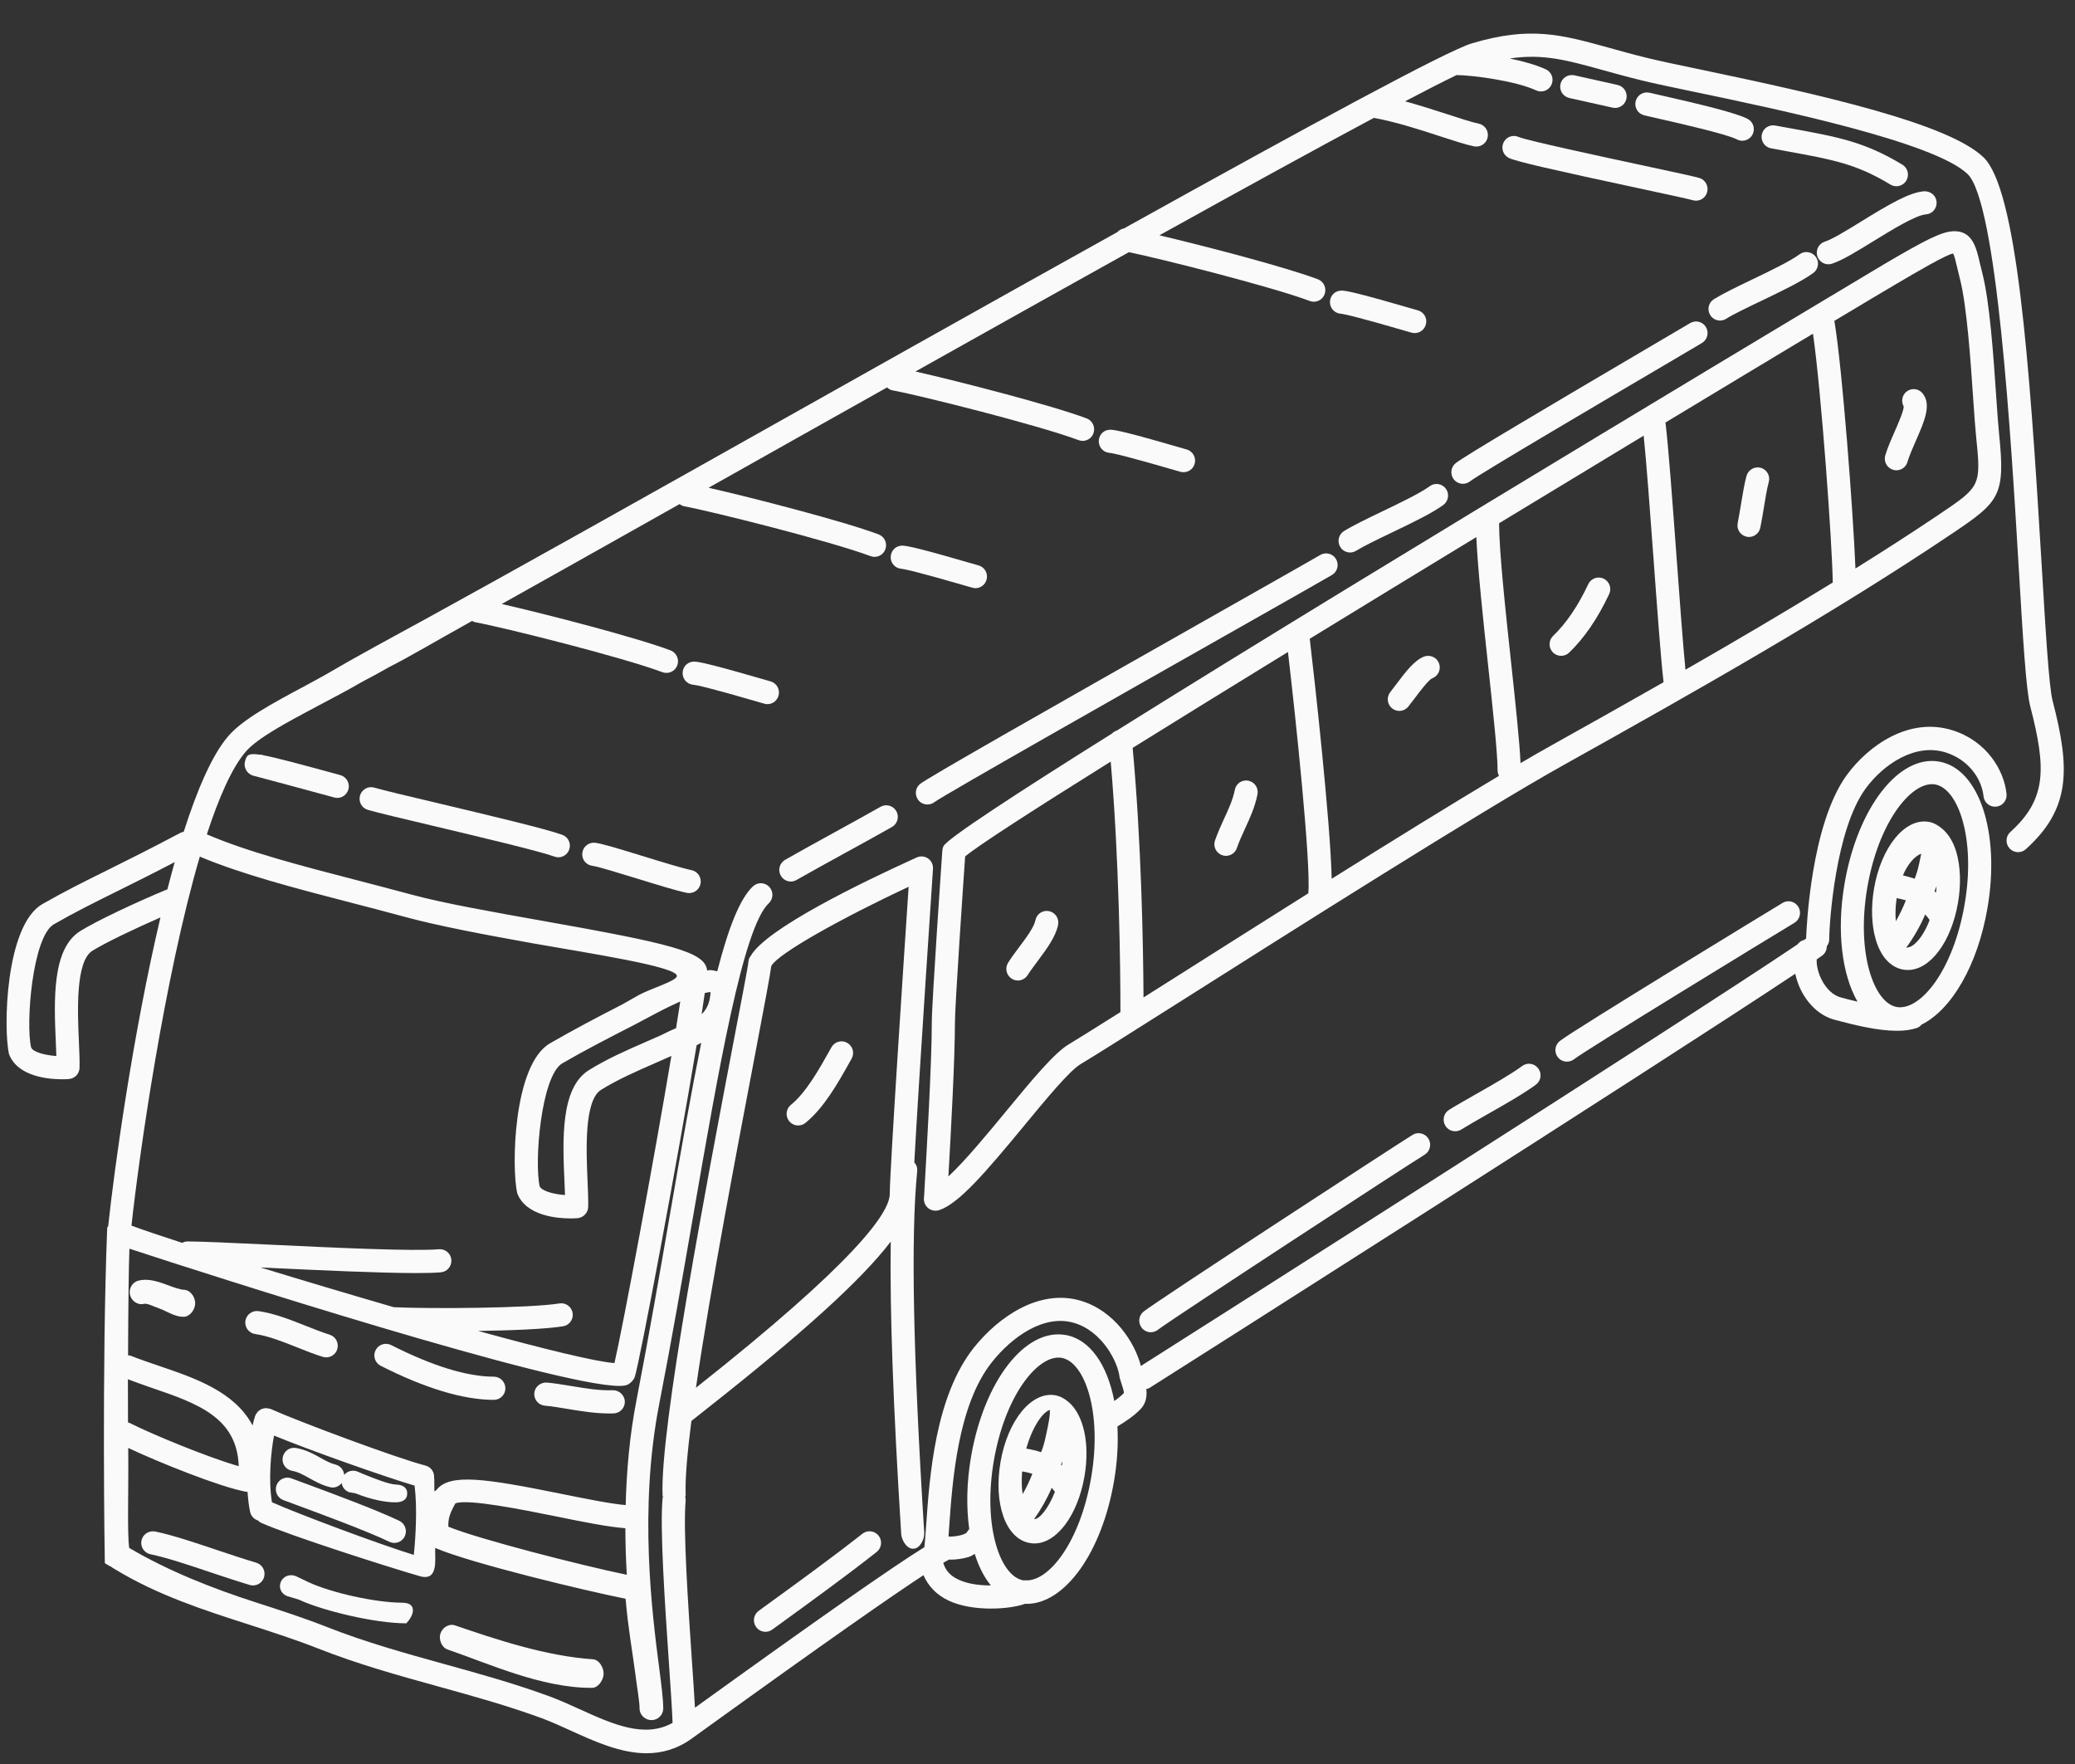 <svg xmlns="http://www.w3.org/2000/svg" xmlns:xlink="http://www.w3.org/1999/xlink" width="200" viewBox="0 0 150 127.5" height="170" preserveAspectRatio="xMidYMid meet"><rect x="0" y="0" width="150" height="127.5" fill="#333333" stroke="none"/><defs><clipPath id="id1"><path d="M 0.293 2 L 149.707 2 L 149.707 127 L 0.293 127 Z M 0.293 2 " clip-rule="nonzero"></path></clipPath></defs><g clip-path="url(#id1)"><path fill="#fafafa" d="M 148.379 50.641 C 148.113 49.609 147.867 45.477 147.582 40.695 C 146.707 26.004 145.785 13.656 143.379 11.363 C 140.82 8.922 131.812 6.883 122.805 5 C 121.234 4.672 119.941 4.402 119.121 4.199 C 118.062 3.941 117.137 3.684 116.297 3.449 C 112.867 2.5 110.605 1.871 106.379 3.141 C 104.594 3.68 94.992 8.871 81.246 16.512 C 81.059 16.543 80.895 16.641 80.77 16.777 C 71.797 21.77 61.102 27.773 49.668 34.207 C 39.41 39.977 30.555 44.883 27.289 46.641 C 27.289 46.641 25.488 47.637 25.219 47.793 C 24.219 48.383 23.152 48.988 22.121 49.539 C 19.66 50.852 17.531 52 16.484 53.227 C 15.332 54.574 14.258 57.066 13.281 60.121 C 13.191 60.137 13.105 60.16 13.023 60.207 C 10.977 61.293 9.32 62.121 7.848 62.852 C 6.117 63.707 4.621 64.453 3.062 65.348 C 0.367 66.898 0.234 74.449 0.656 76.203 C 1.285 77.816 3.488 78.008 4.492 78.008 C 4.797 78.008 4.988 77.992 4.996 77.988 C 5.414 77.949 5.742 77.602 5.75 77.176 C 5.762 76.676 5.738 76.016 5.703 75.281 C 5.609 73.117 5.449 69.488 6.68 68.719 C 7.609 68.141 9.742 67.121 11.598 66.312 C 9.605 74.738 8.25 84.539 7.82 88.641 C 7.797 88.676 7.754 88.695 7.75 88.738 C 7.352 98.789 7.57 112.941 7.578 112.965 C 7.602 113.039 7.832 113.109 7.875 113.168 C 7.891 113.199 8.02 113.219 8.043 113.242 C 8.09 113.297 8.188 113.344 8.246 113.383 C 8.258 113.391 8.289 113.406 8.305 113.418 C 11.395 115.301 14.758 116.383 18.004 117.426 C 19.656 117.961 21.371 118.512 23.016 119.16 C 25.891 120.293 28.824 121.105 31.66 121.891 C 34.129 122.574 36.688 123.281 39.176 124.195 C 39.844 124.441 40.531 124.758 41.23 125.074 C 42.973 125.867 44.855 126.723 46.738 126.723 C 47.84 126.723 48.938 126.43 50.004 125.664 L 50.734 125.137 C 59.895 118.531 64.512 115.324 66.758 113.852 C 67.102 114.641 67.695 115.273 68.57 115.688 C 69.469 116.113 70.598 116.266 71.637 116.266 C 72.668 116.266 73.586 116.113 74.109 115.918 C 74.145 115.922 74.176 115.926 74.211 115.926 C 76.988 115.926 79.645 112.207 80.527 107.082 C 80.77 105.684 80.844 104.34 80.777 103.102 C 81.379 102.738 81.988 102.34 82.469 101.828 C 82.859 101.414 82.922 100.891 82.867 100.391 C 82.938 100.371 83.008 100.371 83.074 100.332 C 84.633 99.355 119.582 77.156 129.777 70.383 C 129.867 70.77 129.988 71.16 130.176 71.539 C 130.738 72.664 131.609 73.438 132.633 73.711 C 134.125 74.109 135.754 74.504 137.121 74.504 C 137.648 74.504 138.141 74.445 138.566 74.301 C 138.711 74.254 138.82 74.16 138.914 74.055 C 141.078 72.973 142.957 69.785 143.672 65.637 C 144.609 60.199 143.074 55.551 140.18 55.047 C 137.258 54.531 134.285 58.398 133.344 63.848 C 132.75 67.305 133.156 70.445 134.277 72.398 C 133.801 72.289 133.375 72.176 133.062 72.09 C 132.52 71.945 132.012 71.473 131.672 70.789 C 131.402 70.25 131.305 69.711 131.328 69.344 C 131.457 69.254 131.602 69.156 131.711 69.078 C 131.945 68.918 132.059 68.656 132.059 68.391 C 132.164 68.25 132.234 68.086 132.234 67.898 C 132.234 66.691 132.691 59.945 134.871 56.988 C 136.188 55.199 138.48 53.699 140.656 54.387 C 142.379 54.934 143.27 56.371 143.387 57.555 C 143.434 58.016 143.848 58.348 144.301 58.305 C 144.762 58.262 145.098 57.852 145.051 57.391 C 144.879 55.66 143.609 53.566 141.16 52.789 C 138.008 51.789 135.07 53.891 133.523 55.992 C 130.883 59.578 130.586 67.215 130.562 67.836 C 130.516 67.867 130.465 67.902 130.414 67.938 C 130.223 67.984 130.055 68.098 129.938 68.262 C 121.797 73.754 86.328 96.289 82.473 98.73 C 82.043 97.043 80.562 94.734 78.113 94.012 C 75.125 93.133 72.164 95.191 70.395 97.414 C 67.598 100.934 67.195 106.75 66.953 110.227 C 66.91 110.859 66.867 111.387 66.824 111.828 C 64.504 113.262 59.039 117.086 50.238 123.43 C 50.188 122.504 50.109 121.367 50.02 120.07 C 49.746 116.035 49.371 110.504 49.566 108.461 C 49.574 108.367 49.555 108.281 49.535 108.195 C 49.551 108.141 49.57 108.094 49.566 108.023 C 49.52 106.914 49.68 105.035 49.98 102.707 C 50.223 102.512 50.574 102.234 51.023 101.879 C 57.973 96.406 62.27 92.523 64.391 89.742 C 64.316 94.707 64.566 101.633 65.148 110.875 C 65.176 111.316 65.543 111.938 65.98 111.938 C 66 111.938 66.016 111.938 66.035 111.938 C 66.492 111.938 66.844 111.25 66.812 110.785 C 66 97.828 65.836 89.34 66.305 84.633 C 66.328 84.391 66.242 84.176 66.094 84.016 C 66.422 78.043 67.434 62.977 67.445 62.797 C 67.465 62.504 67.332 62.219 67.09 62.051 C 66.848 61.883 66.535 61.855 66.266 61.977 C 62.176 63.832 55.422 67.117 54.277 69.078 C 54.188 69.191 54.117 69.324 54.105 69.488 C 54.082 69.84 53.566 72.469 52.969 75.602 C 51.121 85.336 47.68 103.301 47.898 108.102 C 47.898 108.145 47.918 108.164 47.926 108.203 C 47.922 108.23 47.902 108.258 47.898 108.289 C 47.695 110.469 48.059 115.832 48.352 120.152 C 48.477 121.965 48.582 123.516 48.621 124.527 C 46.605 125.652 44.328 124.641 41.922 123.547 C 41.18 123.211 40.457 122.883 39.75 122.621 C 37.199 121.684 34.609 120.965 32.105 120.273 C 29.312 119.5 26.422 118.699 23.633 117.598 C 21.938 116.93 20.203 116.371 18.523 115.828 C 15.352 114.809 12.164 113.547 9.34 111.883 C 9.188 110.73 9.301 108.062 9.27 104.656 C 11.5 105.707 15.859 107.461 17.758 107.816 C 17.805 107.824 17.852 107.828 17.895 107.828 C 17.93 108.332 17.984 108.828 18.082 109.285 C 18.152 109.59 18.375 109.816 18.652 109.902 C 18.723 109.973 18.801 110.035 18.895 110.074 C 20.906 110.98 28.199 113.309 30.355 113.926 C 31.75 114.32 31.418 112.621 31.461 111.883 C 34.004 112.98 42.273 114.969 45.223 115.555 C 45.395 117.602 45.719 119.395 45.898 120.77 C 46.055 122 46.234 122.973 46.234 123.492 C 46.234 123.953 46.633 124.328 47.098 124.328 C 47.559 124.328 47.945 123.953 47.945 123.492 C 47.945 122.863 47.828 121.895 47.652 120.555 C 47.133 116.551 46.176 109.098 47.652 101.496 C 48.547 96.91 49.344 92.301 50.117 87.84 C 51.973 77.137 53.723 67.023 55.574 65.289 C 55.91 64.973 55.926 64.441 55.613 64.105 C 55.301 63.766 54.77 63.746 54.434 64.062 C 53.488 64.945 52.668 67.031 51.848 70.207 C 51.676 70.164 51.508 70.117 51.305 70.117 C 51.246 70.117 51.176 70.141 51.117 70.145 C 50.988 68.789 48.469 68.199 39.094 66.535 C 35.609 65.914 32.004 65.277 29.746 64.66 C 28.461 64.312 27.148 63.973 25.848 63.633 C 21.738 62.57 17.859 61.559 14.953 60.305 C 15.824 57.637 16.762 55.5 17.758 54.336 C 18.602 53.352 20.691 52.238 22.906 51.059 C 23.961 50.496 25.047 49.941 26.066 49.344 C 26.332 49.188 27.047 48.84 28.09 48.238 C 29.688 47.426 31.449 46.371 34.129 44.879 C 34.219 44.938 34.324 44.973 34.438 44.992 C 36.297 45.324 44.988 47.496 47.887 48.586 C 47.98 48.621 48.082 48.637 48.176 48.637 C 48.516 48.637 48.836 48.426 48.961 48.09 C 49.121 47.656 48.902 47.172 48.469 47.008 C 45.953 46.062 39.508 44.395 36.27 43.656 C 39.91 41.621 44.34 39.129 49.129 36.434 C 49.23 36.512 49.344 36.574 49.48 36.598 C 51.336 36.934 60.031 39.109 62.926 40.195 C 63.023 40.23 63.121 40.25 63.219 40.25 C 63.555 40.25 63.875 40.043 64 39.707 C 64.164 39.273 63.945 38.789 63.512 38.625 C 60.973 37.672 54.43 35.984 51.223 35.254 C 55.246 32.992 59.629 30.523 64.125 28.004 C 64.234 28.105 64.363 28.188 64.523 28.215 C 66.379 28.547 75.074 30.727 77.969 31.812 C 78.066 31.848 78.164 31.867 78.262 31.867 C 78.598 31.867 78.918 31.66 79.043 31.324 C 79.203 30.891 78.984 30.406 78.555 30.242 C 75.988 29.281 69.348 27.57 66.176 26.852 C 71.371 23.938 76.645 20.988 81.605 18.227 C 84.035 18.727 91.945 20.727 94.68 21.754 C 94.777 21.789 94.875 21.809 94.973 21.809 C 95.309 21.809 95.629 21.602 95.754 21.266 C 95.918 20.832 95.699 20.348 95.266 20.184 C 92.93 19.305 87.207 17.809 83.809 17.008 C 89.801 13.684 95.215 10.711 99.316 8.52 C 100.891 8.805 102.668 9.379 104.109 9.852 C 105.105 10.176 105.965 10.457 106.559 10.578 C 106.613 10.59 106.668 10.594 106.723 10.594 C 107.113 10.594 107.465 10.32 107.543 9.922 C 107.633 9.465 107.34 9.027 106.887 8.934 C 106.391 8.836 105.574 8.566 104.629 8.258 C 103.703 7.957 102.645 7.617 101.57 7.324 C 103.098 6.52 104.371 5.871 105.297 5.426 C 106.562 5.441 109.582 5.859 111.047 6.531 C 111.16 6.586 111.277 6.609 111.395 6.609 C 111.715 6.609 112.016 6.426 112.156 6.117 C 112.348 5.699 112.164 5.199 111.742 5.008 C 111.043 4.688 110.105 4.426 109.137 4.227 C 111.527 3.871 113.238 4.336 115.852 5.062 C 116.711 5.301 117.652 5.562 118.73 5.824 C 119.559 6.027 120.871 6.305 122.469 6.637 C 128.527 7.902 139.805 10.258 142.23 12.574 C 144.355 14.598 145.371 31.637 145.918 40.789 C 146.23 46.059 146.457 49.867 146.766 51.059 C 147.918 55.508 147.973 57.75 145.328 60.133 C 144.984 60.441 144.957 60.973 145.266 61.316 C 145.43 61.5 145.656 61.594 145.887 61.594 C 146.086 61.594 146.285 61.523 146.445 61.379 C 149.695 58.453 149.66 55.582 148.379 50.641 Z M 134.988 64.133 C 135.781 59.527 138.031 56.68 139.656 56.68 C 139.734 56.68 139.812 56.688 139.891 56.699 C 141.555 56.988 142.84 60.613 142.023 65.352 C 141.191 70.18 138.812 73.074 137.117 72.785 C 135.457 72.496 134.172 68.871 134.988 64.133 Z M 68.188 112.953 C 68.336 112.867 68.461 112.801 68.543 112.762 C 68.566 112.754 68.578 112.73 68.602 112.719 C 68.637 112.719 68.664 112.73 68.699 112.73 C 69.152 112.73 69.633 112.66 70.055 112.527 C 70.215 112.477 70.324 112.387 70.465 112.316 C 70.754 113.246 71.148 114.012 71.629 114.594 C 70.75 114.598 69.758 114.469 69.039 114.043 C 68.59 113.773 68.316 113.418 68.188 112.953 Z M 78.879 106.797 C 78.066 111.512 75.785 114.367 74.102 114.223 C 74.051 114.219 74.004 114.219 73.957 114.223 C 73.148 114.07 72.441 113.152 72.012 111.691 C 71.516 109.992 71.457 107.824 71.844 105.578 C 72.637 100.973 74.883 98.125 76.512 98.125 C 76.59 98.125 76.668 98.129 76.746 98.145 C 78.41 98.434 79.695 102.059 78.879 106.797 Z M 71.703 98.457 C 73.129 96.66 75.441 94.969 77.641 95.617 C 79.727 96.234 80.824 98.504 80.93 99.527 C 80.938 99.609 80.969 99.684 81 99.758 L 80.992 99.758 C 81.07 100 81.262 100.562 81.246 100.684 C 81.055 100.887 80.812 101.082 80.551 101.262 C 80.047 98.645 78.793 96.797 77.031 96.492 C 74.086 95.98 71.133 99.848 70.195 105.293 C 69.879 107.125 69.844 108.926 70.066 110.523 C 70.012 110.586 69.953 110.645 69.918 110.723 C 69.82 110.926 69.102 111.078 68.566 111.062 C 68.582 110.828 68.602 110.605 68.617 110.344 C 68.848 107.062 69.23 101.566 71.703 98.457 Z M 54.613 76.062 C 55.324 72.328 55.672 70.469 55.754 69.828 C 56.227 68.91 61.031 66.273 65.684 64.094 C 65.359 68.965 64.32 84.645 64.32 86.293 C 64.32 87.641 61.867 91.172 50.309 100.305 C 51.383 92.945 53.363 82.648 54.613 76.062 Z M 12.051 64.297 C 9.922 65.18 7.004 66.543 5.801 67.297 C 3.738 68.582 3.906 72.336 4.035 75.355 C 4.051 75.703 4.066 76.027 4.074 76.328 C 3.266 76.273 2.391 76.051 2.25 75.707 C 1.844 74.004 2.344 67.699 3.895 66.805 C 5.41 65.934 6.883 65.203 8.59 64.359 C 9.777 63.77 11.098 63.113 12.629 62.312 C 12.449 62.957 12.27 63.617 12.098 64.293 C 12.082 64.297 12.062 64.293 12.051 64.297 Z M 9.254 102.812 C 9.25 101.777 9.246 100.727 9.246 99.691 C 9.809 99.902 10.379 100.109 10.961 100.309 C 14.277 101.438 17.141 102.453 17.258 105.973 C 15.027 105.34 10.926 103.641 9.352 102.84 C 9.32 102.824 9.285 102.824 9.254 102.812 Z M 29.969 107.379 C 30.172 108.953 30.047 111.141 29.914 112.387 C 27.211 111.547 21.5 109.402 19.66 108.582 C 19.395 107 19.578 104.984 19.809 103.762 C 22.332 104.801 27.664 106.695 29.969 107.379 Z M 32.41 110.348 C 32.395 109.797 32.488 109.434 32.918 108.664 C 33.793 108.309 37.828 109.125 40.262 109.617 C 42.254 110.023 44.02 110.375 45.207 110.457 C 45.211 111.629 45.246 112.754 45.312 113.824 C 41.973 113.133 34.57 111.238 32.41 110.348 Z M 48.469 87.555 C 47.699 92.008 46.902 96.609 46.016 101.176 C 45.508 103.781 45.293 106.348 45.23 108.785 C 44.16 108.699 42.359 108.332 40.594 107.977 C 35.039 106.852 32.512 106.477 31.551 107.691 C 31.543 107.699 31.414 107.789 31.406 107.801 C 31.383 107.566 31.414 106.895 31.379 106.82 C 31.414 106.422 31.172 106.039 30.773 105.934 C 28.66 105.391 21.547 102.73 19.578 101.844 C 19.566 101.84 19.555 101.84 19.543 101.84 C 19.531 101.836 19.523 101.824 19.516 101.82 C 19.469 101.805 19.426 101.809 19.379 101.801 C 19.324 101.793 19.273 101.777 19.223 101.777 C 19.16 101.777 19.102 101.793 19.039 101.809 C 18.996 101.82 18.953 101.824 18.914 101.844 C 18.855 101.867 18.809 101.902 18.758 101.941 C 18.719 101.969 18.68 101.988 18.648 102.023 C 18.605 102.062 18.578 102.113 18.547 102.164 C 18.523 102.199 18.488 102.227 18.473 102.27 C 18.465 102.277 18.469 102.289 18.465 102.301 C 18.461 102.312 18.453 102.32 18.449 102.332 C 18.387 102.508 18.32 102.754 18.258 103.027 C 16.961 100.59 14.113 99.613 11.504 98.727 C 10.812 98.492 10.125 98.258 9.469 98 C 9.398 97.973 9.328 97.969 9.258 97.961 C 9.27 94.375 9.312 91.305 9.352 90.395 C 9.352 90.359 9.355 90.297 9.359 90.254 C 15.102 92.145 40.125 100.172 44.766 100.172 C 45.027 100.172 45.223 100.145 45.348 100.09 C 45.566 99.996 45.812 99.742 45.887 99.52 C 46.242 98.473 48.992 83.785 50.359 75.547 C 50.473 75.492 50.582 75.434 50.691 75.375 C 50.004 78.758 49.285 82.832 48.469 87.555 Z M 48.625 74.422 C 48.34 74.539 48.055 74.703 47.777 74.828 L 46.664 75.316 C 45.289 75.918 43.867 76.539 42.566 77.352 C 40.508 78.637 40.672 82.391 40.805 85.41 C 40.82 85.754 40.832 86.078 40.844 86.375 C 39.883 86.312 39.133 86.035 39.016 85.754 C 38.609 84.051 39.109 77.742 40.66 76.848 C 42.352 75.871 44.129 74.957 45.848 74.078 L 47.238 73.34 C 47.977 72.945 48.605 72.641 49.176 72.383 C 49.09 72.953 48.988 73.602 48.871 74.32 C 48.789 74.359 48.711 74.387 48.625 74.422 Z M 51.363 71.707 C 51.363 71.707 51.367 71.707 51.367 71.707 C 51.324 72.465 51.098 72.941 50.719 73.312 C 50.809 72.734 50.887 72.215 50.949 71.773 C 51.09 71.746 51.246 71.707 51.363 71.707 Z M 25.426 65.258 C 26.719 65.594 28.023 65.93 29.305 66.281 C 31.637 66.914 35.027 67.559 38.551 68.188 C 42.57 68.898 48.93 69.863 48.93 70.535 C 48.93 70.539 48.93 70.539 48.93 70.543 C 48.93 70.898 47.129 71.414 46.207 71.906 L 44.965 72.609 C 43.23 73.496 41.492 74.41 39.766 75.406 C 37.074 76.953 36.969 84.504 37.395 86.258 C 38.027 87.891 40.297 88.066 41.238 88.066 C 41.238 88.066 41.246 88.066 41.246 88.066 C 41.453 88.066 41.629 88.059 41.762 88.047 C 42.18 88.004 42.508 87.656 42.52 87.234 C 42.531 86.73 42.504 86.074 42.473 85.34 C 42.379 83.172 42.219 79.543 43.449 78.773 C 44.641 78.027 46.012 77.434 47.332 76.852 L 48.461 76.355 C 48.484 76.344 48.512 76.332 48.535 76.32 C 47.258 83.93 45.023 95.918 44.418 98.52 C 43.098 98.434 39.258 97.488 34.562 96.199 C 37.027 96.164 39.496 96.059 40.703 95.863 C 41.16 95.789 41.469 95.359 41.395 94.902 C 41.32 94.449 40.891 94.133 40.438 94.211 C 38.27 94.562 31.004 94.605 28.473 94.484 C 25.191 93.531 21.832 92.531 18.832 91.609 C 19.023 91.617 19.207 91.629 19.402 91.637 C 23.074 91.812 27.449 92.016 30.094 92.016 C 30.844 92.016 31.453 92 31.871 91.961 C 32.332 91.918 32.668 91.512 32.629 91.051 C 32.586 90.59 32.188 90.258 31.719 90.293 C 29.938 90.453 24.141 90.184 19.48 89.961 C 16.832 89.836 14.543 89.73 13.551 89.73 C 13.41 89.73 13.285 89.77 13.172 89.832 C 11.555 89.309 10.285 88.879 9.504 88.586 C 10.043 83.605 11.879 70.652 14.445 61.914 C 17.449 63.184 21.324 64.195 25.426 65.258 Z M 25.426 65.258 " fill-opacity="1" fill-rule="nonzero"></path></g><path fill="#fafafa" d="M 137.586 70.082 C 137.695 70.102 137.809 70.109 137.922 70.109 C 139.535 70.109 141.055 68.074 141.539 65.266 C 141.77 63.938 141.727 62.629 141.422 61.586 C 141.203 60.844 140.852 60.293 140.418 59.914 C 140.41 59.906 140.402 59.898 140.395 59.895 C 140.105 59.648 139.789 59.465 139.426 59.402 C 137.715 59.105 135.992 61.215 135.473 64.219 C 135.246 65.547 135.289 66.855 135.594 67.898 C 135.957 69.148 136.664 69.922 137.586 70.082 Z M 137.109 64.918 C 137.324 64.957 137.543 65.008 137.773 65.074 C 137.574 65.586 137.328 66.102 137.047 66.586 C 137.004 66.074 137.016 65.527 137.109 64.918 Z M 139.953 64.52 C 139.918 64.484 139.879 64.449 139.844 64.418 C 139.895 64.305 139.945 64.176 139.996 64.043 C 139.988 64.195 139.973 64.355 139.953 64.52 Z M 137.922 68.469 L 137.871 68.504 C 137.852 68.5 137.828 68.484 137.809 68.48 C 138.32 67.785 138.805 66.953 139.172 66.094 C 139.285 66.219 139.391 66.352 139.492 66.496 C 138.996 67.805 138.293 68.469 137.922 68.469 Z M 138.883 61.703 C 138.852 61.859 138.82 62.012 138.793 62.145 L 138.738 62.402 C 138.637 62.875 138.527 63.215 138.41 63.512 C 138.141 63.426 137.855 63.336 137.559 63.27 C 137.961 62.332 138.484 61.852 138.883 61.703 Z M 138.883 61.703 " fill-opacity="1" fill-rule="nonzero"></path><path fill="#fafafa" d="M 77.27 101.355 C 77.266 101.352 77.258 101.344 77.25 101.34 C 76.965 101.094 76.645 100.914 76.281 100.848 C 74.57 100.551 72.844 102.664 72.328 105.664 C 71.805 108.707 72.711 111.227 74.441 111.527 C 74.551 111.547 74.664 111.559 74.777 111.559 C 76.391 111.559 77.91 109.52 78.395 106.715 C 78.805 104.328 78.324 102.281 77.27 101.355 Z M 73.926 107.996 C 73.855 107.52 73.84 106.965 73.891 106.352 C 74.129 106.391 74.375 106.445 74.629 106.523 C 74.434 107.02 74.199 107.52 73.926 107.996 Z M 76.805 105.605 C 76.793 105.715 76.785 105.816 76.766 105.93 C 76.742 105.906 76.723 105.887 76.699 105.867 C 76.734 105.785 76.77 105.695 76.805 105.605 Z M 75.91 101.906 C 75.902 101.953 75.887 102 75.891 102.051 C 75.914 102.34 75.754 103.09 75.648 103.586 L 75.59 103.848 C 75.492 104.32 75.383 104.664 75.262 104.961 C 74.93 104.855 74.566 104.766 74.188 104.703 C 74.648 103.051 75.43 102.016 75.91 101.906 Z M 74.777 109.801 L 74.766 109.785 C 75.238 109.121 75.684 108.34 76.027 107.539 C 76.109 107.633 76.184 107.727 76.262 107.824 C 75.773 109.07 75.129 109.801 74.777 109.801 Z M 74.777 109.801 " fill-opacity="1" fill-rule="nonzero"></path><path fill="#fafafa" d="M 21.113 106.309 C 21.547 106.387 21.922 106.594 22.352 106.836 C 22.781 107.074 23.27 107.348 23.859 107.492 C 23.926 107.508 23.992 107.516 24.059 107.516 C 24.312 107.516 24.547 107.387 24.703 107.195 C 24.734 107.48 24.926 107.734 25.23 107.852 L 25.699 107.938 C 26.836 108.391 27.836 108.586 28.586 108.586 C 28.59 108.586 28.598 108.586 28.602 108.586 C 29.055 108.586 29.43 108.418 29.438 107.961 C 29.449 107.5 29.082 107.312 28.621 107.301 C 28.117 107.293 26.992 106.836 26.32 106.566 L 25.824 106.355 C 25.477 106.227 25.102 106.332 24.883 106.605 C 24.852 106.258 24.613 105.949 24.258 105.859 C 23.887 105.77 23.551 105.586 23.168 105.371 C 22.676 105.094 22.121 104.785 21.406 104.66 C 20.945 104.574 20.52 104.883 20.438 105.34 C 20.355 105.793 20.66 106.227 21.113 106.309 Z M 21.113 106.309 " fill-opacity="1" fill-rule="nonzero"></path><path fill="#fafafa" d="M 20.484 108.426 L 21.355 108.75 C 23.277 109.461 26.492 110.648 28.148 111.438 C 28.262 111.492 28.387 111.52 28.504 111.52 C 28.816 111.52 29.117 111.344 29.262 111.039 C 29.457 110.621 29.281 110.121 28.863 109.922 C 27.141 109.102 24.004 107.941 21.93 107.176 L 21.066 106.855 C 20.633 106.691 20.152 106.914 19.992 107.348 C 19.832 107.785 20.051 108.266 20.484 108.426 Z M 20.484 108.426 " fill-opacity="1" fill-rule="nonzero"></path><path fill="#fafafa" d="M 116.574 7.781 C 116.637 7.793 116.695 7.801 116.754 7.801 C 117.137 7.801 117.484 7.535 117.57 7.145 C 117.672 6.691 117.387 6.242 116.938 6.141 L 113.801 5.441 C 113.355 5.348 112.906 5.629 112.805 6.082 C 112.703 6.531 112.988 6.98 113.441 7.082 Z M 116.574 7.781 " fill-opacity="1" fill-rule="nonzero"></path><path fill="#fafafa" d="M 126.332 8.59 C 125.449 8.137 122.77 7.504 120.098 6.898 L 119.246 6.703 C 118.789 6.598 118.344 6.879 118.238 7.328 C 118.133 7.781 118.414 8.23 118.863 8.336 L 119.73 8.535 C 121.25 8.879 124.801 9.684 125.566 10.078 C 125.688 10.145 125.82 10.172 125.949 10.172 C 126.25 10.172 126.543 10.008 126.691 9.719 C 126.902 9.309 126.742 8.805 126.332 8.59 Z M 126.332 8.59 " fill-opacity="1" fill-rule="nonzero"></path><path fill="#fafafa" d="M 137.52 11.902 C 134.789 10.254 132.91 9.91 129.5 9.285 L 128.328 9.074 C 127.871 8.988 127.441 9.285 127.355 9.742 C 127.273 10.195 127.57 10.637 128.023 10.719 L 129.203 10.938 C 132.52 11.543 134.188 11.848 136.656 13.34 C 136.793 13.422 136.941 13.461 137.086 13.461 C 137.371 13.461 137.648 13.316 137.805 13.055 C 138.043 12.656 137.918 12.141 137.52 11.902 Z M 137.52 11.902 " fill-opacity="1" fill-rule="nonzero"></path><path fill="#fafafa" d="M 131.918 17.465 C 131.48 17.602 131.234 18.074 131.371 18.516 C 131.484 18.871 131.816 19.102 132.172 19.102 C 132.254 19.102 132.34 19.09 132.422 19.062 C 133.156 18.828 134.203 18.188 135.414 17.441 C 136.711 16.641 138.492 15.547 139.219 15.496 C 139.676 15.469 140.027 15.066 139.996 14.605 C 139.965 14.145 139.578 13.816 139.109 13.824 C 138.051 13.895 136.613 14.734 134.539 16.012 C 133.516 16.641 132.461 17.293 131.918 17.465 Z M 131.918 17.465 " fill-opacity="1" fill-rule="nonzero"></path><path fill="#fafafa" d="M 123.902 21.621 C 123.508 21.863 123.387 22.379 123.629 22.773 C 123.785 23.027 124.059 23.168 124.34 23.168 C 124.488 23.168 124.641 23.129 124.777 23.043 C 125.336 22.695 126.309 22.23 127.34 21.738 C 128.777 21.047 130.266 20.332 131.082 19.73 C 131.453 19.457 131.535 18.934 131.258 18.559 C 130.984 18.188 130.461 18.105 130.09 18.379 C 129.402 18.887 127.926 19.598 126.617 20.223 C 125.547 20.738 124.539 21.227 123.902 21.621 Z M 123.902 21.621 " fill-opacity="1" fill-rule="nonzero"></path><path fill="#fafafa" d="M 105.094 34.648 C 105.262 34.859 105.504 34.969 105.75 34.969 C 105.934 34.969 106.113 34.91 106.27 34.789 C 106.926 34.27 116.441 28.672 120.508 26.281 C 121.828 25.504 122.77 24.949 123.031 24.793 C 123.43 24.555 123.559 24.039 123.32 23.641 C 123.082 23.242 122.57 23.117 122.176 23.355 C 121.914 23.512 120.973 24.062 119.66 24.836 C 111.449 29.664 105.855 32.98 105.234 33.473 C 104.871 33.762 104.812 34.285 105.094 34.648 Z M 105.094 34.648 " fill-opacity="1" fill-rule="nonzero"></path><path fill="#fafafa" d="M 97.16 38.383 C 96.766 38.625 96.645 39.141 96.887 39.535 C 97.043 39.793 97.32 39.934 97.598 39.934 C 97.746 39.934 97.898 39.891 98.039 39.805 C 98.598 39.461 99.57 38.992 100.598 38.5 C 102.039 37.809 103.527 37.094 104.34 36.496 C 104.711 36.219 104.793 35.695 104.52 35.324 C 104.246 34.949 103.723 34.867 103.352 35.145 C 102.664 35.648 101.184 36.359 99.879 36.984 C 98.809 37.5 97.797 37.988 97.16 38.383 Z M 97.16 38.383 " fill-opacity="1" fill-rule="nonzero"></path><path fill="#fafafa" d="M 67.043 58.148 C 67.215 58.148 67.395 58.094 67.543 57.98 C 68.305 57.422 82.02 49.652 89.387 45.48 C 93.125 43.363 95.934 41.773 96.293 41.555 C 96.688 41.316 96.816 40.801 96.578 40.406 C 96.344 40.008 95.828 39.879 95.434 40.117 C 95.074 40.332 92.281 41.914 88.562 44.02 C 74.703 51.871 67.086 56.207 66.516 56.66 C 66.16 56.941 66.102 57.457 66.379 57.82 C 66.539 58.035 66.789 58.148 67.043 58.148 Z M 67.043 58.148 " fill-opacity="1" fill-rule="nonzero"></path><path fill="#fafafa" d="M 128.859 65.262 C 128.141 65.695 113.75 74.453 112.758 75.242 C 112.395 75.527 112.332 76.055 112.617 76.418 C 112.781 76.629 113.027 76.734 113.273 76.734 C 113.453 76.734 113.637 76.676 113.789 76.559 C 114.609 75.906 128.094 67.676 129.719 66.699 C 130.113 66.461 130.242 65.949 130.004 65.551 C 129.77 65.152 129.254 65.023 128.859 65.262 Z M 128.859 65.262 " fill-opacity="1" fill-rule="nonzero"></path><path fill="#fafafa" d="M 110.035 77.051 C 109.23 77.645 107.859 78.426 106.645 79.113 C 105.934 79.52 105.262 79.898 104.754 80.215 C 104.363 80.457 104.242 80.973 104.484 81.367 C 104.641 81.625 104.918 81.766 105.195 81.766 C 105.344 81.766 105.496 81.727 105.633 81.641 C 106.125 81.336 106.777 80.965 107.469 80.57 C 108.723 79.859 110.141 79.055 111.023 78.402 C 111.398 78.129 111.477 77.602 111.203 77.23 C 110.93 76.855 110.406 76.773 110.035 77.051 Z M 110.035 77.051 " fill-opacity="1" fill-rule="nonzero"></path><path fill="#fafafa" d="M 102.121 82.023 C 101.23 82.559 83.723 93.969 82.672 94.797 C 82.309 95.086 82.25 95.609 82.535 95.973 C 82.699 96.184 82.945 96.293 83.191 96.293 C 83.371 96.293 83.555 96.234 83.707 96.113 C 84.598 95.41 101.914 84.102 102.98 83.465 C 103.375 83.227 103.504 82.711 103.266 82.312 C 103.027 81.914 102.512 81.785 102.121 82.023 Z M 102.121 82.023 " fill-opacity="1" fill-rule="nonzero"></path><path fill="#fafafa" d="M 63.656 58.312 C 62.633 58.895 61.461 59.535 60.305 60.172 C 59.035 60.871 57.777 61.562 56.754 62.148 C 56.352 62.379 56.215 62.887 56.441 63.289 C 56.594 63.562 56.879 63.715 57.168 63.715 C 57.309 63.715 57.453 63.68 57.582 63.602 C 58.602 63.02 59.848 62.336 61.109 61.641 C 62.273 61.004 63.453 60.355 64.48 59.773 C 64.879 59.543 65.023 59.035 64.797 58.633 C 64.566 58.227 64.055 58.086 63.656 58.312 Z M 63.656 58.312 " fill-opacity="1" fill-rule="nonzero"></path><path fill="#fafafa" d="M 19.035 54.59 C 18.961 54.535 18.758 54.543 18.758 54.543 C 17.898 54.418 17.832 54.613 17.715 55.016 C 17.586 55.453 17.844 55.918 18.277 56.059 C 18.316 56.07 18.359 56.082 18.402 56.09 C 18.898 56.215 22.059 57.07 24.164 57.641 C 24.234 57.66 24.309 57.672 24.383 57.672 C 24.75 57.672 25.086 57.426 25.188 57.051 C 25.309 56.605 25.043 56.145 24.598 56.023 C 21.605 55.207 19.961 54.762 19.035 54.59 Z M 19.035 54.59 " fill-opacity="1" fill-rule="nonzero"></path><path fill="#fafafa" d="M 31.707 58.066 C 29.531 57.551 27.652 57.105 27.062 56.93 C 26.621 56.797 26.156 57.055 26.027 57.496 C 25.895 57.941 26.148 58.406 26.59 58.535 C 27.223 58.723 29.121 59.176 31.32 59.695 C 34.574 60.469 39.031 61.527 40.07 61.91 C 40.168 61.945 40.266 61.965 40.359 61.965 C 40.703 61.965 41.02 61.754 41.145 61.414 C 41.305 60.98 41.082 60.5 40.648 60.34 C 39.516 59.922 35.367 58.934 31.707 58.066 Z M 31.707 58.066 " fill-opacity="1" fill-rule="nonzero"></path><path fill="#fafafa" d="M 46.512 61.891 C 44.66 61.32 43.496 60.969 43.016 60.914 C 42.551 60.867 42.145 61.195 42.094 61.656 C 42.039 62.117 42.371 62.531 42.832 62.582 C 43.184 62.621 44.758 63.105 46.023 63.492 C 47.453 63.934 48.934 64.391 49.656 64.535 C 49.715 64.547 49.77 64.551 49.82 64.551 C 50.211 64.551 50.562 64.273 50.641 63.879 C 50.73 63.422 50.438 62.984 49.984 62.891 C 49.344 62.762 47.84 62.301 46.512 61.891 Z M 46.512 61.891 " fill-opacity="1" fill-rule="nonzero"></path><path fill="#fafafa" d="M 70.285 42.477 C 70.359 42.504 70.438 42.512 70.516 42.512 C 70.879 42.512 71.211 42.273 71.316 41.906 C 71.445 41.461 71.191 41 70.75 40.871 C 66.488 39.629 65.703 39.48 65.305 39.441 C 64.82 39.398 64.438 39.734 64.391 40.195 C 64.344 40.656 64.68 41.066 65.141 41.109 C 65.43 41.141 66.277 41.312 70.285 42.477 Z M 70.285 42.477 " fill-opacity="1" fill-rule="nonzero"></path><path fill="#fafafa" d="M 85.324 34.098 C 85.402 34.121 85.48 34.129 85.559 34.129 C 85.922 34.129 86.254 33.895 86.359 33.527 C 86.488 33.082 86.234 32.617 85.789 32.488 C 81.531 31.246 80.746 31.102 80.348 31.062 C 79.863 31.02 79.477 31.352 79.434 31.812 C 79.387 32.273 79.723 32.684 80.18 32.73 C 80.473 32.758 81.316 32.934 85.324 34.098 Z M 85.324 34.098 " fill-opacity="1" fill-rule="nonzero"></path><path fill="#fafafa" d="M 55.473 50.895 C 55.836 50.895 56.172 50.656 56.277 50.289 C 56.406 49.844 56.152 49.379 55.707 49.25 C 51.445 48.012 50.664 47.863 50.262 47.824 C 49.777 47.781 49.395 48.117 49.348 48.574 C 49.305 49.035 49.641 49.445 50.098 49.492 C 50.387 49.52 51.234 49.691 55.242 50.859 C 55.32 50.883 55.398 50.895 55.473 50.895 Z M 55.473 50.895 " fill-opacity="1" fill-rule="nonzero"></path><path fill="#fafafa" d="M 108.699 10.281 C 108.488 10.695 108.652 11.199 109.062 11.41 C 109.578 11.672 112.375 12.301 118.449 13.605 C 120.328 14.008 122.105 14.391 122.363 14.469 C 122.441 14.492 122.523 14.504 122.605 14.504 C 122.965 14.504 123.297 14.27 123.402 13.906 C 123.535 13.461 123.285 12.996 122.844 12.863 C 122.535 12.77 121.246 12.492 118.801 11.965 C 115.668 11.293 110.426 10.164 109.809 9.91 C 109.398 9.711 108.906 9.875 108.699 10.281 Z M 108.699 10.281 " fill-opacity="1" fill-rule="nonzero"></path><path fill="#fafafa" d="M 144.504 31.266 C 144.445 30.699 144.387 29.816 144.312 28.773 C 144.113 25.84 143.844 21.824 143.293 19.711 C 143.223 19.441 143.164 19.188 143.109 18.961 C 142.867 17.906 142.586 16.711 141.289 16.711 C 140.41 16.711 139.266 17.297 136.27 19.055 C 135.785 19.34 100.258 40.582 80.73 52.805 C 80.598 52.848 80.48 52.918 80.391 53.016 C 73.371 57.414 68.5 60.602 68.215 61.145 C 68.16 61.246 68.129 61.359 68.121 61.477 C 68.09 61.926 67.359 72.473 67.359 73.91 C 67.359 76.859 66.98 83.355 66.801 86.48 L 66.789 86.621 C 66.773 86.895 66.895 87.16 67.109 87.332 C 67.258 87.449 67.438 87.508 67.625 87.508 C 67.707 87.508 67.789 87.496 67.871 87.473 C 69.277 87.035 71.227 84.766 74.047 81.348 C 75.578 79.492 77.316 77.387 78.109 76.918 C 78.914 76.445 81.574 74.762 85.254 72.434 C 93.41 67.27 107.066 58.625 113.043 55.289 C 122.547 49.988 132.539 44.336 141.098 38.578 C 144.602 36.23 144.969 35.82 144.504 31.266 Z M 121.195 40.246 C 120.906 36.328 120.613 32.309 120.395 30.539 C 124.496 28.062 128.164 25.855 131.059 24.117 C 131.672 28.41 132.457 39.422 132.488 42.105 C 129.031 44.23 125.453 46.336 121.84 48.406 C 121.66 46.566 121.422 43.371 121.195 40.246 Z M 107.586 48.203 C 107.934 51.43 108.266 54.531 108.258 55.676 C 108.258 55.812 108.301 55.949 108.359 56.078 C 104.926 58.125 100.617 60.789 96.266 63.516 C 96.176 59.379 95.008 48.914 94.68 46.168 C 98.602 43.766 102.688 41.273 106.723 38.82 C 106.824 41.113 107.207 44.707 107.586 48.203 Z M 77.27 75.477 C 76.219 76.094 74.617 78.035 72.762 80.281 C 71.445 81.879 69.777 83.902 68.559 85.031 C 68.754 81.633 69.031 76.48 69.031 73.914 C 69.031 72.664 69.645 63.684 69.77 61.902 C 70.68 61.133 74.68 58.555 80.293 55.047 C 80.906 62.211 80.992 69.793 80.996 73.152 C 79.137 74.324 77.773 75.176 77.27 75.477 Z M 84.363 71.02 C 83.77 71.395 83.211 71.75 82.664 72.094 C 82.641 68.18 82.504 60.848 81.879 54.055 C 85.227 51.973 89.051 49.613 93.105 47.125 C 93.648 51.738 94.77 62.352 94.578 64.566 C 90.961 66.84 87.395 69.102 84.363 71.02 Z M 112.234 53.828 C 111.551 54.207 110.766 54.66 109.918 55.156 C 109.855 53.703 109.57 50.98 109.246 47.977 C 108.832 44.145 108.371 39.852 108.367 37.82 C 111.98 35.625 115.516 33.484 118.82 31.488 C 119.023 33.465 119.281 36.957 119.531 40.367 C 119.805 44.125 120.066 47.664 120.258 49.309 C 117.574 50.84 114.887 52.348 112.234 53.828 Z M 134.129 41.09 C 133.965 37.043 133.18 26.598 132.605 23.191 C 134.73 21.918 136.301 20.98 137.113 20.504 C 138.547 19.66 140.715 18.391 141.184 18.324 C 141.273 18.438 141.391 18.938 141.484 19.34 C 141.539 19.582 141.602 19.848 141.676 20.133 C 142.188 22.094 142.461 26.18 142.645 28.883 C 142.719 29.953 142.781 30.855 142.84 31.434 C 143.219 35.137 143.219 35.137 140.117 37.223 C 138.195 38.516 136.188 39.805 134.129 41.09 Z M 134.129 41.09 " fill-opacity="1" fill-rule="nonzero"></path><path fill="#fafafa" d="M 102.504 22.434 C 98.242 21.191 97.457 21.043 97.059 21.004 C 96.574 20.969 96.191 21.297 96.145 21.758 C 96.102 22.219 96.438 22.629 96.895 22.672 C 97.184 22.703 98.031 22.875 102.035 24.043 C 102.113 24.066 102.191 24.074 102.27 24.074 C 102.633 24.074 102.965 23.836 103.07 23.469 C 103.203 23.027 102.949 22.559 102.504 22.434 Z M 102.504 22.434 " fill-opacity="1" fill-rule="nonzero"></path><path fill="#fafafa" d="M 13.324 93.227 C 12.996 93.207 12.57 93.055 12.16 92.898 C 11.453 92.641 10.723 92.375 10 92.566 C 9.555 92.68 9.285 93.156 9.402 93.605 C 9.516 94.051 9.973 94.359 10.418 94.238 C 10.633 94.184 11.16 94.449 11.582 94.602 C 12.082 94.789 12.648 95.176 13.223 95.176 C 13.238 95.176 13.258 95.176 13.273 95.176 C 13.711 95.176 14.078 94.695 14.109 94.25 C 14.137 93.789 13.785 93.254 13.324 93.227 Z M 13.324 93.227 " fill-opacity="1" fill-rule="nonzero"></path><path fill="#fafafa" d="M 23.828 96.469 C 23.27 96.293 22.688 96.062 22.098 95.828 C 20.984 95.387 19.836 94.93 18.688 94.766 C 18.234 94.703 17.805 95.016 17.738 95.477 C 17.676 95.934 17.992 96.359 18.449 96.422 C 19.406 96.562 20.461 96.98 21.48 97.387 C 22.113 97.641 22.734 97.887 23.332 98.07 C 23.418 98.098 23.5 98.109 23.582 98.109 C 23.938 98.109 24.27 97.879 24.379 97.52 C 24.516 97.074 24.27 96.605 23.828 96.469 Z M 23.828 96.469 " fill-opacity="1" fill-rule="nonzero"></path><path fill="#fafafa" d="M 35.695 99.504 C 33.762 99.504 31.266 98.734 28.273 97.219 C 27.859 97.012 27.359 97.18 27.152 97.59 C 26.941 98.004 27.109 98.508 27.52 98.719 C 30.746 100.352 33.5 101.18 35.699 101.18 C 36.16 101.18 36.535 100.805 36.535 100.344 C 36.531 99.883 36.16 99.504 35.695 99.504 Z M 35.695 99.504 " fill-opacity="1" fill-rule="nonzero"></path><path fill="#fafafa" d="M 44.305 100.484 C 43.32 100.52 42.352 100.355 41.324 100.184 C 40.73 100.086 40.137 99.988 39.543 99.93 C 39.09 99.898 38.672 100.219 38.625 100.68 C 38.578 101.137 38.914 101.551 39.371 101.598 C 39.934 101.652 40.496 101.746 41.055 101.84 C 42.023 102 43.023 102.164 44.062 102.164 C 44.16 102.164 44.262 102.16 44.359 102.16 C 44.82 102.145 45.184 101.758 45.168 101.297 C 45.152 100.832 44.746 100.477 44.305 100.484 Z M 44.305 100.484 " fill-opacity="1" fill-rule="nonzero"></path><path fill="#fafafa" d="M 62.34 110.859 C 60.047 112.656 57.602 114.43 55.23 116.148 L 54.848 116.426 C 54.473 116.699 54.387 117.223 54.66 117.598 C 54.824 117.824 55.078 117.945 55.336 117.945 C 55.508 117.945 55.68 117.891 55.824 117.785 L 56.211 117.504 C 58.594 115.777 61.055 113.996 63.371 112.176 C 63.734 111.891 63.801 111.367 63.516 111 C 63.23 110.637 62.707 110.57 62.34 110.859 Z M 62.34 110.859 " fill-opacity="1" fill-rule="nonzero"></path><path fill="#fafafa" d="M 18.523 112.949 C 17.637 112.688 16.672 112.363 15.711 112.043 C 14.125 111.508 12.484 110.957 11.215 110.695 C 10.762 110.609 10.32 110.898 10.227 111.352 C 10.133 111.805 10.426 112.246 10.879 112.34 C 12.051 112.582 13.641 113.113 15.18 113.633 C 16.164 113.961 17.148 114.293 18.051 114.559 C 18.129 114.582 18.211 114.594 18.289 114.594 C 18.648 114.594 18.984 114.359 19.09 113.992 C 19.219 113.547 18.965 113.082 18.523 112.949 Z M 18.523 112.949 " fill-opacity="1" fill-rule="nonzero"></path><path fill="#fafafa" d="M 22.305 114.359 L 21.414 113.934 C 20.996 113.742 20.5 113.898 20.309 114.32 C 20.121 114.742 20.309 115.168 20.73 115.355 L 21.598 115.617 C 23.297 116.414 27.09 117.332 29.367 117.332 C 29.367 117.332 29.844 116.871 29.848 116.406 C 29.848 115.945 29.477 115.844 29.016 115.84 C 27.105 115.828 23.914 115.113 22.305 114.359 Z M 22.305 114.359 " fill-opacity="1" fill-rule="nonzero"></path><path fill="#fafafa" d="M 32.902 117.484 C 32.469 117.332 31.992 117.621 31.844 118.059 C 31.691 118.496 31.926 119.078 32.363 119.227 C 35.379 120.262 39.133 121.996 42.742 121.996 C 42.762 121.996 42.781 121.996 42.801 121.996 C 43.238 121.996 43.605 121.457 43.633 121.016 C 43.664 120.555 43.316 119.957 42.855 119.93 C 39.461 119.703 35.824 118.484 32.902 117.484 Z M 32.902 117.484 " fill-opacity="1" fill-rule="nonzero"></path><path fill="#fafafa" d="M 57.703 81.348 C 57.887 81.348 58.07 81.285 58.227 81.16 C 59.551 80.094 60.57 78.281 61.316 76.957 L 61.559 76.523 C 61.789 76.121 61.652 75.613 61.25 75.379 C 60.848 75.148 60.336 75.285 60.109 75.691 L 59.859 76.133 C 59.219 77.27 58.254 78.988 57.176 79.855 C 56.816 80.145 56.758 80.672 57.047 81.035 C 57.215 81.238 57.457 81.348 57.703 81.348 Z M 57.703 81.348 " fill-opacity="1" fill-rule="nonzero"></path><path fill="#fafafa" d="M 75.828 65.855 C 75.371 65.766 74.938 66.062 74.848 66.52 C 74.754 67.008 74.188 67.773 73.684 68.445 C 73.395 68.828 73.113 69.211 72.879 69.578 C 72.629 69.969 72.742 70.488 73.133 70.738 C 73.27 70.824 73.426 70.871 73.582 70.871 C 73.855 70.871 74.125 70.73 74.285 70.484 C 74.5 70.148 74.762 69.801 75.023 69.449 C 75.66 68.594 76.32 67.707 76.492 66.84 C 76.574 66.383 76.281 65.945 75.828 65.855 Z M 75.828 65.855 " fill-opacity="1" fill-rule="nonzero"></path><path fill="#fafafa" d="M 90.246 56.43 C 89.785 56.336 89.352 56.633 89.266 57.086 C 89.121 57.809 88.816 58.469 88.492 59.168 C 88.262 59.672 88.027 60.188 87.832 60.746 C 87.68 61.184 87.91 61.66 88.348 61.812 C 88.438 61.848 88.531 61.859 88.621 61.859 C 88.969 61.859 89.293 61.645 89.41 61.301 C 89.586 60.797 89.801 60.332 90.012 59.871 C 90.359 59.117 90.719 58.336 90.902 57.414 C 90.992 56.961 90.699 56.52 90.246 56.43 Z M 90.246 56.43 " fill-opacity="1" fill-rule="nonzero"></path><path fill="#fafafa" d="M 100.637 51.203 C 100.793 51.324 100.973 51.383 101.152 51.383 C 101.402 51.383 101.645 51.273 101.812 51.062 L 102.262 50.477 C 102.637 49.977 103.266 49.145 103.535 49.027 C 103.969 48.863 104.188 48.383 104.027 47.949 C 103.867 47.516 103.387 47.297 102.953 47.453 C 102.246 47.719 101.605 48.566 100.926 49.469 L 100.5 50.027 C 100.215 50.391 100.277 50.918 100.637 51.203 Z M 100.637 51.203 " fill-opacity="1" fill-rule="nonzero"></path><path fill="#fafafa" d="M 115.926 41.824 C 115.508 41.625 115.012 41.805 114.812 42.227 C 114.074 43.801 113.219 45.055 112.277 45.957 C 111.941 46.277 111.93 46.809 112.25 47.145 C 112.41 47.316 112.633 47.402 112.852 47.402 C 113.059 47.402 113.27 47.328 113.43 47.172 C 114.52 46.129 115.496 44.703 116.324 42.941 C 116.523 42.52 116.344 42.023 115.926 41.824 Z M 115.926 41.824 " fill-opacity="1" fill-rule="nonzero"></path><path fill="#fafafa" d="M 127.285 33.812 C 126.84 33.691 126.379 33.953 126.254 34.398 C 126.102 34.957 125.98 35.688 125.859 36.426 C 125.781 36.898 125.703 37.371 125.617 37.805 C 125.523 38.258 125.812 38.699 126.266 38.793 C 126.32 38.805 126.379 38.812 126.434 38.812 C 126.82 38.812 127.168 38.539 127.25 38.145 C 127.344 37.691 127.426 37.191 127.508 36.695 C 127.617 36.023 127.723 35.355 127.863 34.844 C 127.988 34.398 127.727 33.934 127.285 33.812 Z M 127.285 33.812 " fill-opacity="1" fill-rule="nonzero"></path><path fill="#fafafa" d="M 137.812 28.312 C 137.488 28.578 137.418 29.035 137.621 29.387 C 137.609 29.723 137.211 30.629 136.969 31.184 C 136.711 31.766 136.449 32.367 136.285 32.914 C 136.156 33.359 136.406 33.824 136.852 33.957 C 136.93 33.98 137.008 33.992 137.086 33.992 C 137.449 33.992 137.781 33.758 137.887 33.395 C 138.027 32.926 138.262 32.391 138.496 31.859 C 139.113 30.453 139.645 29.242 138.984 28.434 C 138.695 28.074 138.168 28.02 137.812 28.312 Z M 137.812 28.312 " fill-opacity="1" fill-rule="nonzero"></path></svg>